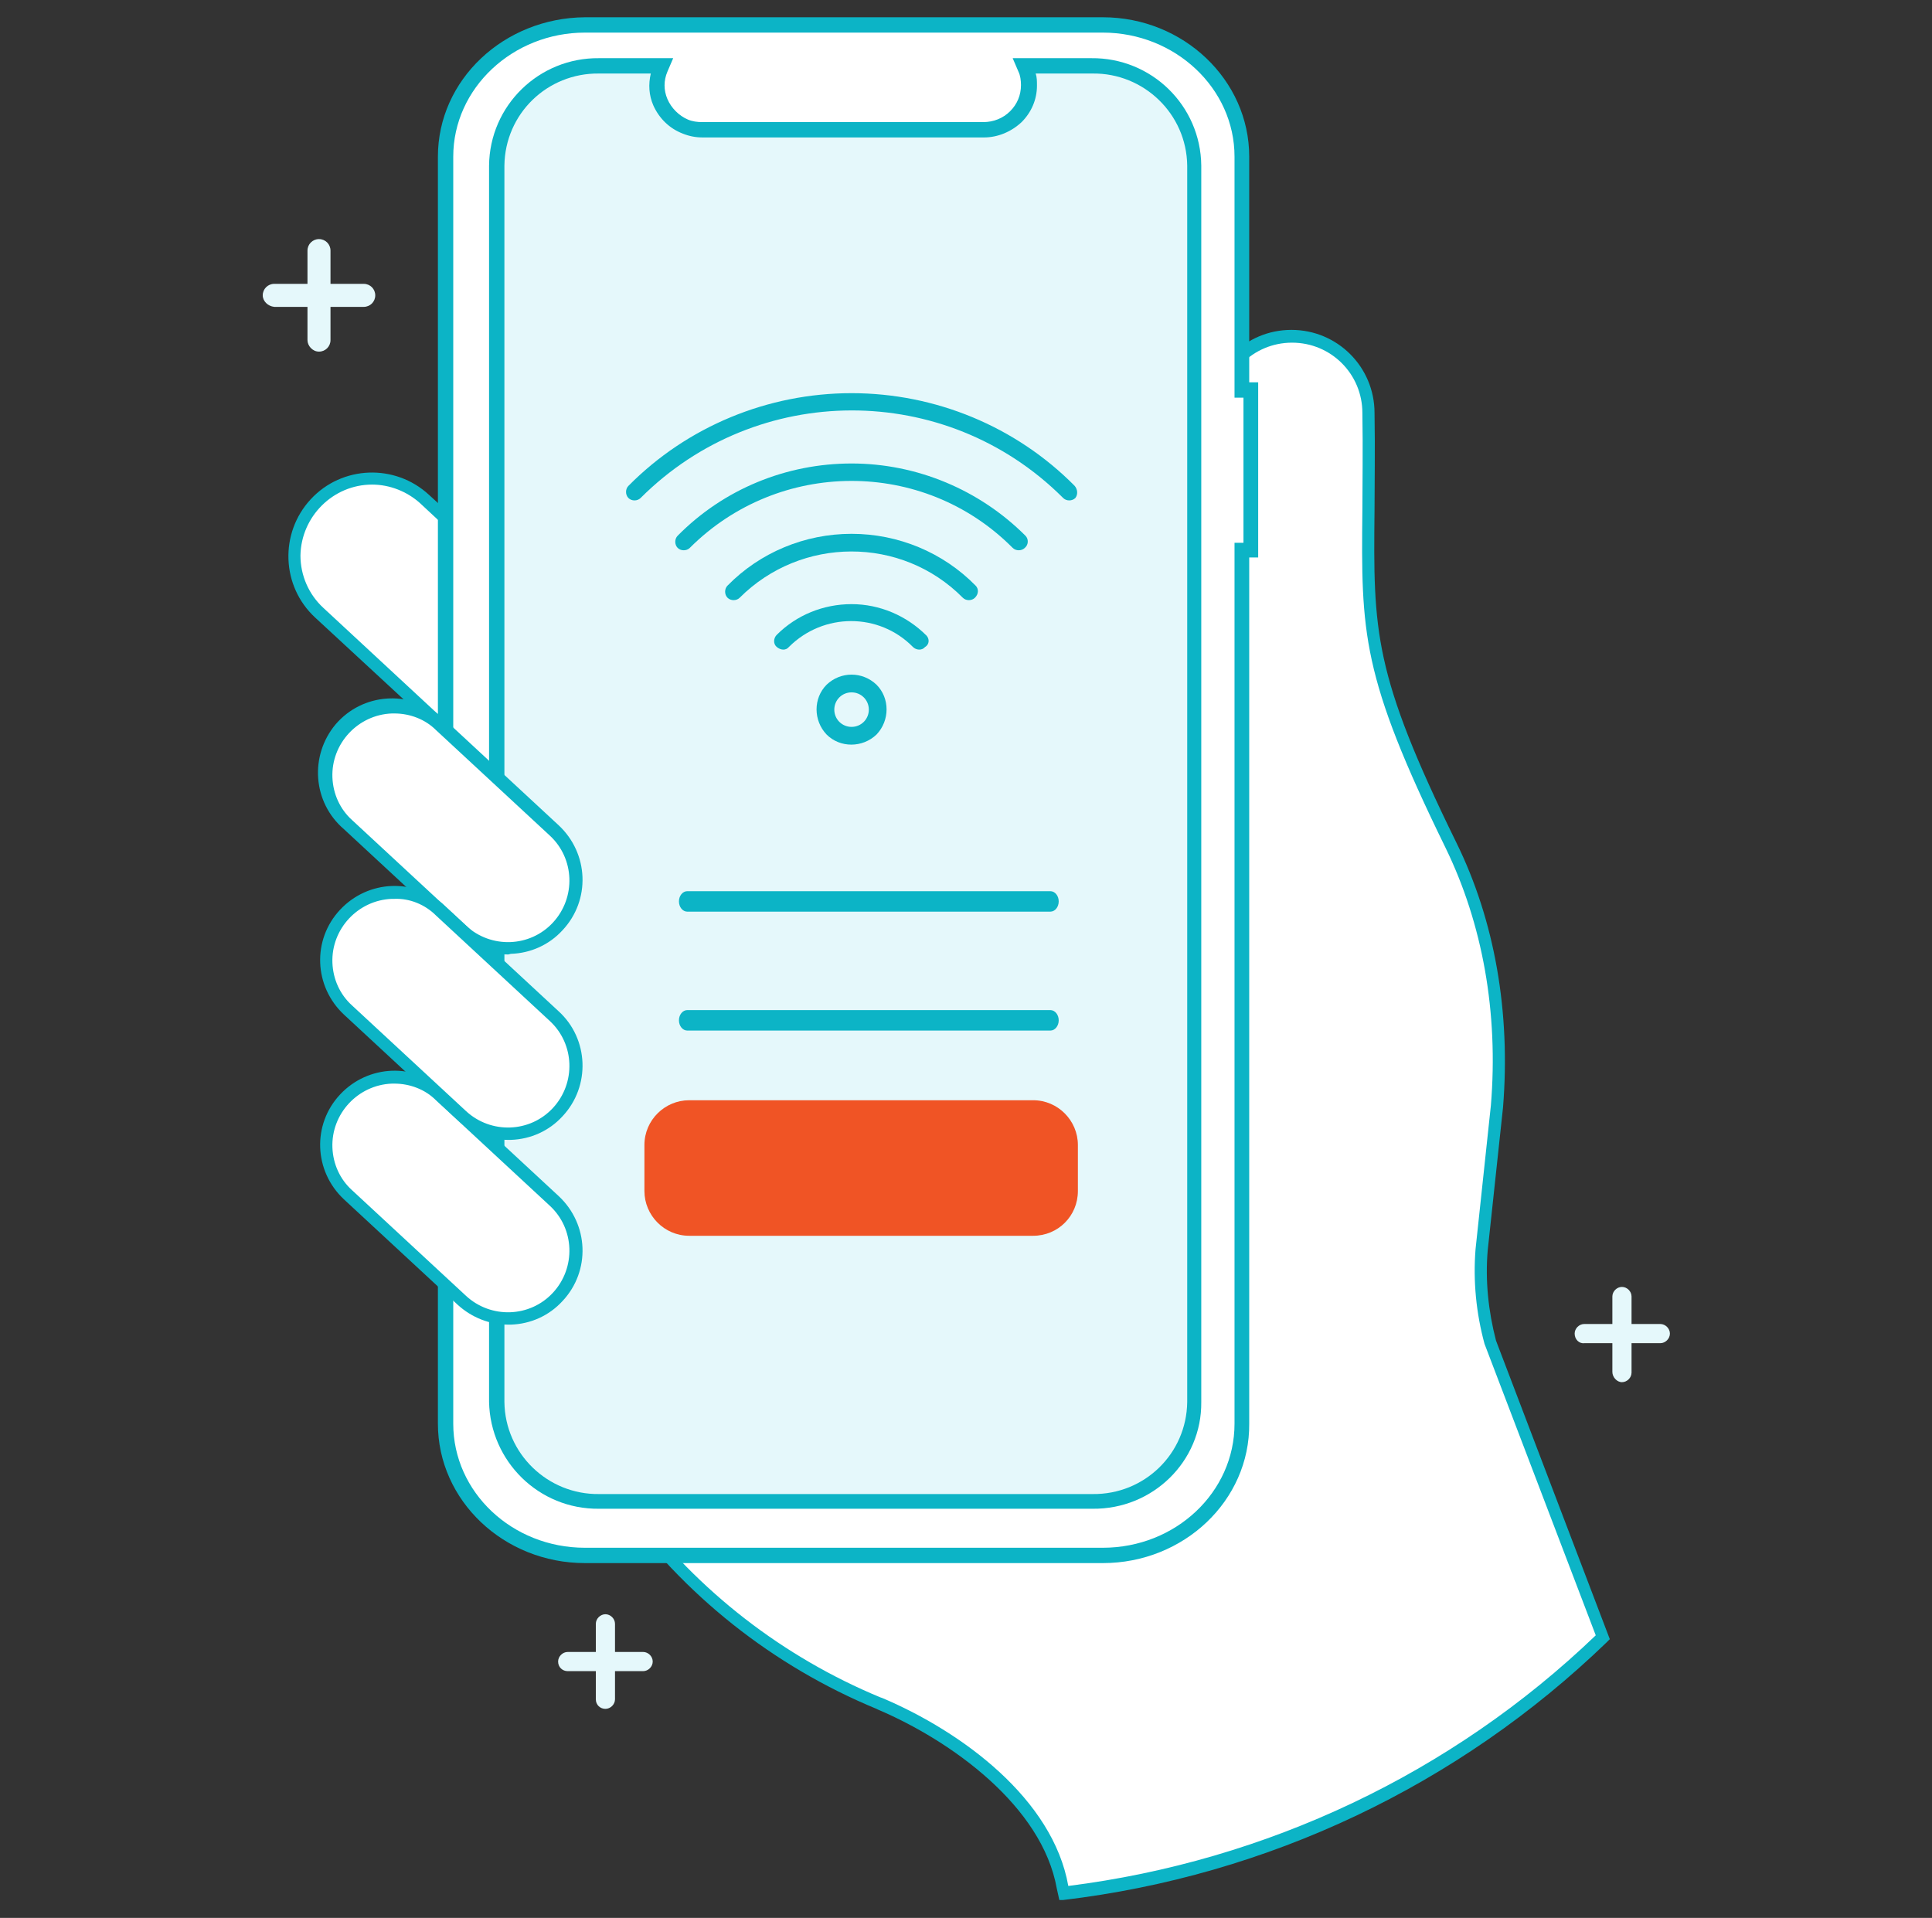 <svg width="138" height="137" viewBox="0 0 138 137" xmlns="http://www.w3.org/2000/svg" class="w-144 h-144">
    <rect x="0" y="0" width="138" height="137" fill="#333333" stroke="none"/>
    <path d="M31.782 36.99L30.32 35.666C28.083 33.565 24.566 33.702 22.511 35.985C20.456 38.269 20.593 41.694 22.831 43.749L31.782 52.06V36.99Z" fill="white"></path>
    <path d="M32.238 53.11L22.511 44.114C20.091 41.876 19.954 38.086 22.192 35.666C24.429 33.245 28.22 33.108 30.64 35.346L32.238 36.807V53.11ZM26.576 34.615C23.79 34.615 21.507 36.899 21.461 39.684C21.461 41.1 22.055 42.47 23.105 43.429L31.325 51.055V37.173L30.001 35.94C29.087 35.118 27.854 34.615 26.576 34.615Z" fill="#0CB4C6"></path>
    <path d="M106.492 95.9C105.899 93.754 105.716 91.516 105.899 89.324L106.995 79.095C107.543 72.656 106.538 66.217 103.707 60.463C96.354 45.53 98.044 44.434 97.816 29.592C97.816 26.578 95.35 24.112 92.336 24.112C89.322 24.112 86.856 26.578 86.856 29.592C86.856 89.918 86.947 85.488 86.582 87.269V95.169C86.582 101.837 81.147 107.271 74.48 107.271H44.431C49.044 113.71 55.391 118.733 62.698 121.747L62.835 121.793C68.498 124.168 74.8 128.963 75.896 134.854L75.987 135.265C90.509 133.575 104.072 127.182 114.53 116.998L106.492 95.9Z" fill="white"></path>
    <path d="M75.667 135.721L75.485 134.899C74.434 129.008 67.95 124.35 62.698 122.113L62.607 122.067C55.209 119.007 48.815 113.938 44.157 107.408L43.655 106.677H74.48C80.919 106.677 86.079 101.471 86.079 95.032V87.041C86.079 86.949 86.125 86.858 86.125 86.767C86.308 85.945 86.353 85.716 86.308 62.244C86.308 54.298 86.308 43.657 86.308 29.501C86.308 26.213 88.956 23.564 92.244 23.564C95.532 23.564 98.181 26.213 98.181 29.501C98.227 32.195 98.181 34.433 98.181 36.442C98.09 45.119 98.09 48.087 104.026 60.189C106.766 65.76 107.908 72.29 107.36 79.095L106.264 89.324C106.081 91.47 106.31 93.662 106.858 95.763L114.986 117.089L114.758 117.318C104.163 127.547 90.555 133.986 75.941 135.721H75.667ZM45.345 107.636C49.866 113.664 55.939 118.368 62.881 121.245L63.018 121.291C68.726 123.711 75.211 128.506 76.307 134.717C90.463 132.936 103.707 126.679 113.982 116.815L106.036 95.991C105.442 93.799 105.214 91.516 105.396 89.233L106.492 78.958C107.04 72.336 105.899 65.988 103.25 60.554C97.222 48.224 97.222 45.256 97.313 36.396C97.313 34.433 97.359 32.195 97.313 29.501C97.313 26.715 95.076 24.477 92.29 24.477C89.504 24.477 87.267 26.715 87.267 29.501C87.267 43.703 87.267 54.298 87.267 62.244C87.267 86.036 87.267 86.036 87.038 86.995C87.038 87.041 86.993 87.132 86.993 87.223V95.078C86.993 101.974 81.376 107.591 74.48 107.591H45.345V107.636Z" fill="#0CB4C6"></path>
    <path d="M41.783 1.781C36.303 1.781 31.827 5.982 31.827 11.188V101.7C31.827 106.906 36.303 111.107 41.783 111.107H78.773C84.253 111.107 88.728 106.906 88.728 101.7V39.273H89.367V27.857H88.728V11.188C88.728 5.982 84.253 1.781 78.773 1.781H41.783Z" fill="white"></path>
    <path d="M78.773 111.655H41.783C35.983 111.655 31.279 107.18 31.279 101.7V11.188C31.279 5.708 35.983 1.279 41.783 1.233H78.773C84.527 1.233 89.23 5.708 89.23 11.188V27.309H89.87V39.821H89.23V101.7C89.276 107.18 84.572 111.655 78.773 111.655ZM41.783 2.329C36.622 2.329 32.375 6.302 32.375 11.188V101.7C32.375 106.586 36.577 110.559 41.783 110.559H78.773C83.979 110.559 88.18 106.586 88.18 101.7V38.771H88.819V28.405H88.18V11.188C88.18 6.302 83.933 2.329 78.773 2.329H41.783Z" fill="#0CB4C6"></path>
    <path d="M78.042 107.225H42.787C38.814 107.271 35.526 104.074 35.481 100.101V11.828C35.526 7.855 38.814 4.658 42.787 4.704H47.308L47.217 4.886C46.578 6.485 47.354 8.311 48.952 8.951C48.952 8.951 48.998 8.951 48.998 8.996C49.409 9.133 49.82 9.225 50.231 9.225H70.324C72.105 9.27 73.567 7.855 73.567 6.119C73.567 6.119 73.567 6.119 73.567 6.074C73.567 5.663 73.475 5.252 73.338 4.886L73.247 4.704H78.042C82.015 4.658 85.303 7.855 85.349 11.828V100.147C85.303 104.12 82.015 107.317 78.042 107.225Z" fill="#E5F8FB"></path>
    <path d="M78.042 107.773H42.787C38.495 107.819 35.024 104.394 34.933 100.147V11.828C34.978 7.535 38.495 4.11 42.787 4.156H48.085L47.674 5.115C47.4 5.754 47.4 6.439 47.674 7.078C47.948 7.718 48.496 8.266 49.135 8.54C49.455 8.677 49.82 8.722 50.14 8.722H70.233C70.964 8.722 71.649 8.448 72.151 7.946C72.653 7.444 72.927 6.804 72.927 6.074C72.927 5.754 72.882 5.389 72.745 5.115L72.334 4.156H77.951C82.243 4.11 85.76 7.535 85.805 11.828V100.147C85.851 104.394 82.335 107.819 78.042 107.773ZM42.787 5.252C39.088 5.206 36.074 8.129 36.029 11.828V100.147C36.074 103.846 39.134 106.769 42.787 106.723H78.042C81.741 106.769 84.755 103.846 84.801 100.147V11.828C84.755 8.129 81.695 5.206 78.042 5.252H73.978C74.069 5.526 74.069 5.8 74.069 6.119C74.069 7.124 73.658 8.037 72.973 8.722C72.242 9.407 71.283 9.818 70.279 9.818H50.185C49.683 9.818 49.226 9.727 48.77 9.544C47.811 9.179 47.08 8.448 46.669 7.535C46.349 6.804 46.304 6.028 46.486 5.252H42.787Z" fill="#0CB4C6"></path>
    <path d="M39.865 66.171C38.038 68.135 34.978 68.272 33.015 66.445L24.886 58.91C22.877 57.175 22.648 54.069 24.384 52.06C26.119 50.051 29.224 49.822 31.234 51.558C31.325 51.649 31.416 51.695 31.462 51.786L39.591 59.321C41.554 61.148 41.646 64.207 39.865 66.171Z" fill="white"></path>
    <path d="M36.303 68.18C34.978 68.18 33.7 67.678 32.695 66.765L24.566 59.23C22.329 57.312 22.1 53.978 23.973 51.74C25.891 49.503 29.224 49.274 31.462 51.147C31.553 51.238 31.69 51.329 31.782 51.421L39.91 58.956C42.057 60.965 42.194 64.299 40.184 66.445C39.225 67.495 37.901 68.089 36.485 68.135L36.303 68.18ZM28.174 50.964H27.991C25.571 51.055 23.653 53.11 23.744 55.531C23.79 56.718 24.292 57.814 25.16 58.59L33.289 66.125C35.07 67.769 37.855 67.678 39.499 65.897C41.143 64.116 41.052 61.33 39.271 59.686L31.142 52.151C30.366 51.375 29.27 50.964 28.174 50.964Z" fill="#0CB4C6"></path>
    <path d="M39.865 92.658C38.038 94.621 34.978 94.713 33.015 92.932L24.886 85.397C22.922 83.57 22.785 80.51 24.612 78.547C26.439 76.583 29.498 76.446 31.462 78.273L39.591 85.808C41.554 87.589 41.646 90.694 39.865 92.658Z" fill="white"></path>
    <path d="M36.303 94.621C34.978 94.621 33.7 94.119 32.695 93.206L24.566 85.671C22.42 83.661 22.283 80.328 24.292 78.181C26.302 76.035 29.635 75.898 31.782 77.907L39.91 85.442C42.057 87.452 42.194 90.785 40.184 92.932C39.225 93.982 37.901 94.576 36.485 94.621H36.303ZM28.174 77.405H27.991C25.571 77.496 23.653 79.551 23.744 81.972C23.79 83.159 24.292 84.255 25.16 85.031L33.289 92.566C35.07 94.21 37.855 94.119 39.499 92.338C41.143 90.557 41.052 87.771 39.271 86.127L31.142 78.592C30.366 77.816 29.27 77.405 28.174 77.405Z" fill="#0CB4C6"></path>
    <path d="M39.865 79.414C38.038 81.378 34.978 81.515 33.015 79.688L24.886 72.153C22.922 70.327 22.785 67.267 24.612 65.303C26.439 63.34 29.498 63.203 31.462 65.029L39.591 72.564C41.554 74.391 41.646 77.451 39.865 79.414Z" fill="white"></path>
    <path d="M36.303 81.424C34.978 81.424 33.7 80.921 32.695 80.008L24.566 72.473C22.42 70.464 22.283 67.13 24.292 64.984C26.302 62.837 29.635 62.7 31.782 64.71L39.91 72.245C42.057 74.208 42.194 77.588 40.184 79.734C39.225 80.784 37.901 81.378 36.485 81.424H36.303ZM28.174 64.207H27.991C25.571 64.299 23.653 66.354 23.744 68.774C23.79 69.961 24.292 71.057 25.16 71.834L33.289 79.369C35.07 81.013 37.855 80.921 39.499 79.14C41.143 77.359 41.052 74.574 39.271 72.93L31.142 65.395C30.366 64.618 29.27 64.162 28.174 64.207Z" fill="#0CB4C6"></path>
    <path d="M18.767 21.098C18.767 20.641 19.132 20.276 19.589 20.276H25.982C26.439 20.276 26.804 20.641 26.804 21.098C26.804 21.555 26.439 21.92 25.982 21.92H19.589C19.132 21.874 18.767 21.509 18.767 21.098Z" fill="#E5F8FB"></path>
    <path d="M21.963 24.295V17.901C21.963 17.445 22.329 17.079 22.785 17.079C23.242 17.079 23.607 17.445 23.607 17.901V24.295C23.607 24.751 23.242 25.117 22.785 25.117C22.329 25.117 21.963 24.706 21.963 24.295Z" fill="#E5F8FB"></path>
    <path d="M39.865 118.688C39.865 118.322 40.184 118.003 40.55 118.003H45.938C46.304 118.003 46.623 118.322 46.623 118.688C46.623 119.053 46.304 119.373 45.938 119.373H40.55C40.184 119.373 39.865 119.099 39.865 118.688Z" fill="#E5F8FB"></path>
    <path d="M42.559 121.382V115.993C42.559 115.628 42.879 115.308 43.244 115.308C43.609 115.308 43.929 115.628 43.929 115.993V121.382C43.929 121.747 43.609 122.067 43.244 122.067C42.879 122.067 42.559 121.793 42.559 121.382Z" fill="#E5F8FB"></path>
    <path d="M112.475 95.261C112.475 94.895 112.794 94.576 113.16 94.576H118.594C118.959 94.576 119.279 94.895 119.279 95.261C119.279 95.626 118.959 95.946 118.594 95.946H113.16C112.794 95.991 112.475 95.672 112.475 95.261Z" fill="#E5F8FB"></path>
    <path d="M115.169 98.001V92.612C115.169 92.247 115.489 91.927 115.854 91.927C116.219 91.927 116.539 92.247 116.539 92.612V98.046C116.539 98.412 116.219 98.731 115.854 98.731C115.489 98.731 115.169 98.366 115.169 98.001Z" fill="#E5F8FB"></path>
    <path d="M75.028 65.121H49.089C48.77 65.121 48.496 64.801 48.496 64.39C48.496 63.979 48.77 63.659 49.089 63.659H75.028C75.348 63.659 75.622 63.979 75.622 64.39C75.622 64.801 75.348 65.121 75.028 65.121Z" fill="#0CB4C6"></path>
    <path d="M75.028 73.615H49.089C48.77 73.615 48.496 73.295 48.496 72.884C48.496 72.473 48.77 72.153 49.089 72.153H75.028C75.348 72.153 75.622 72.473 75.622 72.884C75.622 73.295 75.348 73.615 75.028 73.615Z" fill="#0CB4C6"></path>
    <path d="M73.795 88.274H49.227C47.446 88.274 46.03 86.812 46.03 85.077V81.789C46.03 80.008 47.491 78.592 49.227 78.592H73.795C75.576 78.592 76.992 80.054 76.992 81.789V85.077C76.992 86.858 75.576 88.274 73.795 88.274Z" fill="#F05425"></path>
    <path d="M76.763 34.707C72.562 30.46 66.808 28.085 60.826 28.085C54.843 28.085 49.089 30.46 44.888 34.707C44.66 34.935 44.66 35.346 44.888 35.574C45.116 35.803 45.527 35.803 45.756 35.574C54.067 27.263 67.539 27.217 75.896 35.529C75.896 35.529 75.896 35.529 75.941 35.574C76.17 35.803 76.581 35.803 76.809 35.574C76.992 35.346 76.992 34.981 76.763 34.707Z" fill="#0CB4C6"></path>
    <path d="M73.247 38.269C69.959 34.981 65.484 33.108 60.826 33.108C56.168 33.108 51.692 34.935 48.404 38.269C48.176 38.497 48.176 38.908 48.404 39.136C48.633 39.365 49.044 39.365 49.272 39.136C55.62 32.789 65.94 32.743 72.288 39.091L72.334 39.136C72.562 39.365 72.973 39.365 73.201 39.136C73.475 38.908 73.475 38.497 73.247 38.269Z" fill="#0CB4C6"></path>
    <path d="M69.685 41.831C67.356 39.456 64.159 38.132 60.826 38.132C57.492 38.132 54.295 39.456 51.966 41.831C51.738 42.059 51.738 42.47 51.966 42.698C52.195 42.927 52.606 42.927 52.834 42.698C57.218 38.314 64.388 38.269 68.772 42.698C69 42.927 69.411 42.927 69.639 42.698C69.913 42.424 69.913 42.059 69.685 41.831Z" fill="#0CB4C6"></path>
    <path d="M66.169 45.393C66.123 45.347 66.169 45.347 66.169 45.393C64.753 43.977 62.835 43.155 60.826 43.155C58.816 43.155 56.898 43.931 55.483 45.347C55.254 45.575 55.209 45.986 55.483 46.215C55.757 46.443 56.122 46.489 56.35 46.215C58.816 43.749 62.789 43.749 65.21 46.215C65.438 46.443 65.849 46.489 66.077 46.215C66.397 46.032 66.397 45.621 66.169 45.393Z" fill="#0CB4C6"></path>
    <path d="M62.607 48.909C61.602 47.95 60.049 47.95 59.045 48.909C58.086 49.868 58.086 51.466 59.045 52.471C60.004 53.43 61.602 53.43 62.607 52.471C63.566 51.466 63.566 49.868 62.607 48.909ZM60.826 51.923C60.141 51.923 59.593 51.375 59.593 50.69C59.593 50.005 60.141 49.457 60.826 49.457C61.511 49.457 62.059 50.005 62.059 50.69C62.059 51.375 61.511 51.923 60.826 51.923Z" fill="#0CB4C6"></path>
</svg>